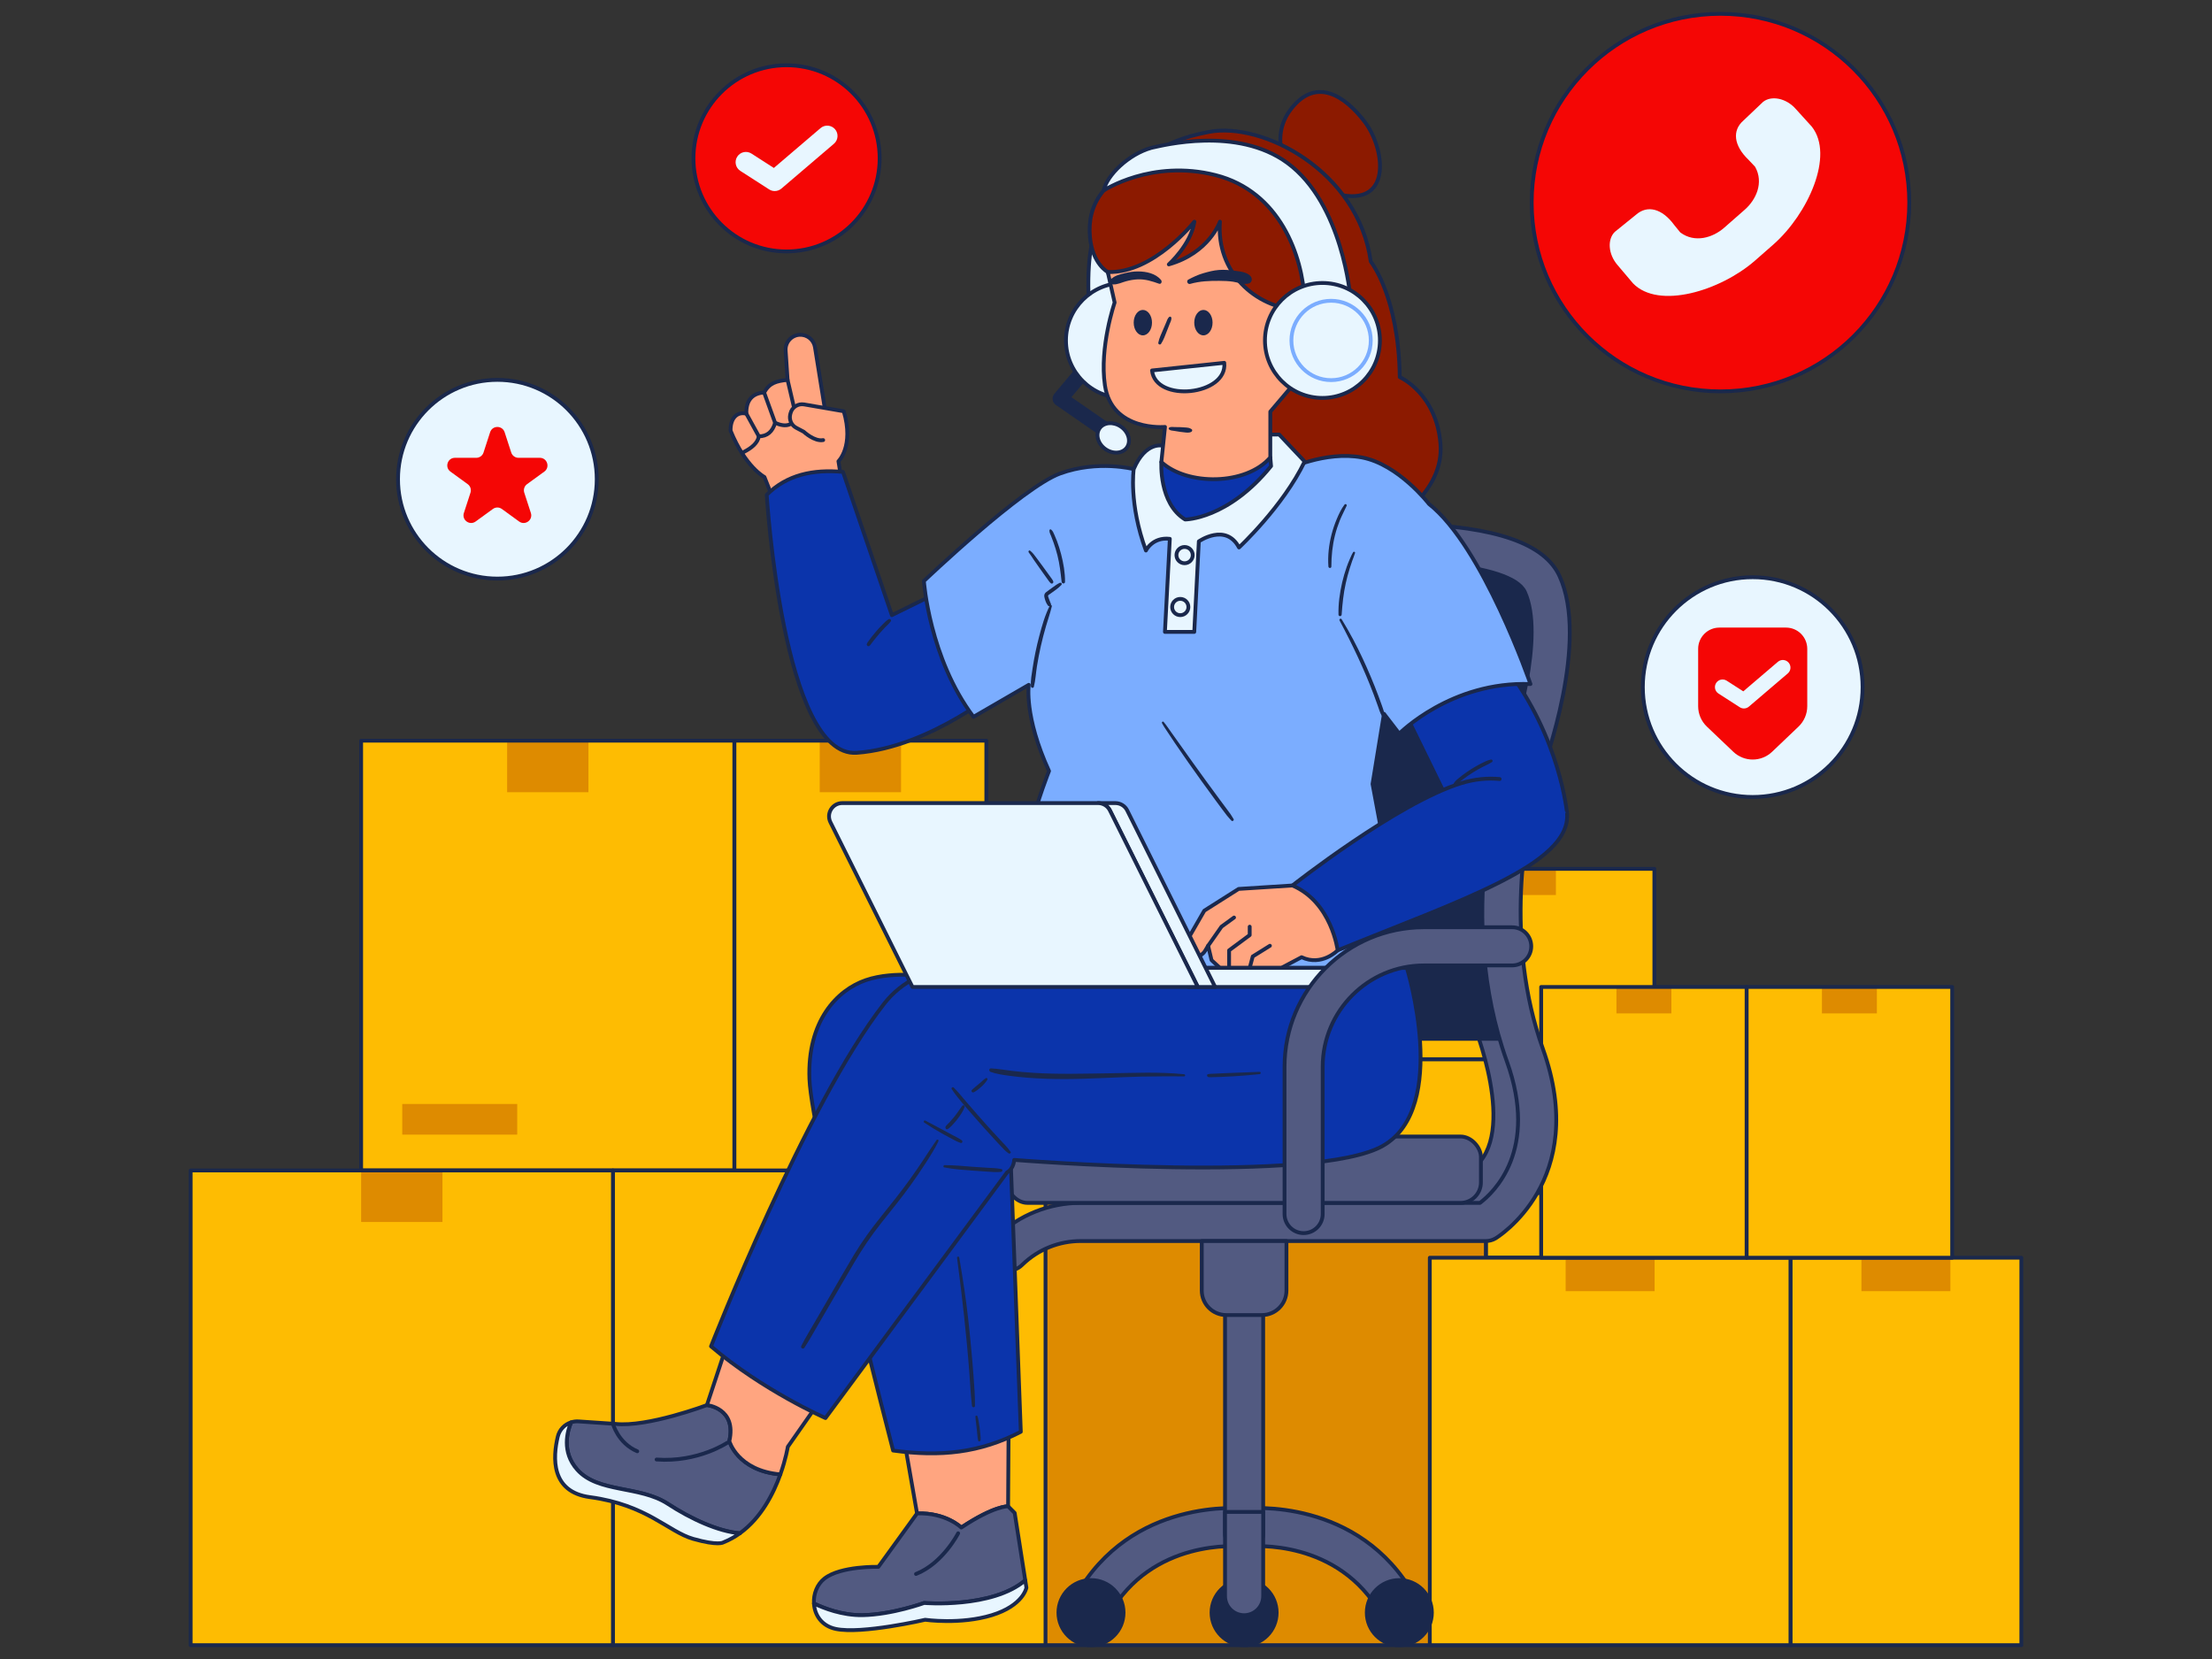 <?xml version="1.0" encoding="UTF-8"?>
<svg id="Logistics_Customer_Support" data-name="Logistics Customer Support" xmlns="http://www.w3.org/2000/svg" viewBox="0 0 800 600">
  <rect x="0" y="0" width="800" height="600" fill="#333333" stroke="none"/>
  <g>
    <g>
      <rect x="484.854" y="383.071" width="140.964" height="71.801" fill="#febc02"/>
      <rect x="484.854" y="383.071" width="140.964" height="71.801" fill="none" stroke="#1a284c" stroke-linecap="round" stroke-linejoin="round" stroke-width="1.38"/>
    </g>
    <g>
      <rect x="130.611" y="267.881" width="135.002" height="155.428" fill="#febc02"/>
      <rect x="183.41" y="267.881" width="29.405" height="18.632" fill="#de8b00"/>
      <rect x="145.485" y="399.274" width="41.576" height="11.076" fill="#de8b00"/>
      <rect x="130.611" y="267.881" width="135.002" height="155.428" fill="none" stroke="#1a284c" stroke-linecap="round" stroke-linejoin="round" stroke-width="1.38"/>
    </g>
    <g>
      <rect x="505.011" y="314.234" width="93.316" height="68.838" fill="#febc02"/>
      <rect x="540.631" y="314.234" width="22.076" height="9.463" fill="#de8b00"/>
      <rect x="505.011" y="314.234" width="93.316" height="68.838" fill="none" stroke="#1a284c" stroke-linecap="round" stroke-linejoin="round" stroke-width="1.38"/>
    </g>
    <rect x="537.376" y="431.454" width="37.115" height="163.546" transform="translate(1111.868 1026.454) rotate(180)" fill="none" stroke="#1a284c" stroke-linecap="round" stroke-linejoin="round" stroke-width="1.38"/>
    <g>
      <rect x="362.018" y="431.454" width="175.358" height="163.546" fill="#de8b00"/>
      <rect x="362.018" y="431.454" width="175.358" height="163.546" fill="none" stroke="#1a284c" stroke-linecap="round" stroke-linejoin="round" stroke-width="1.38"/>
    </g>
    <rect x="221.674" y="423.309" width="156.449" height="171.691" fill="#febc02"/>
    <rect x="221.674" y="423.309" width="156.449" height="171.691" fill="none" stroke="#1a284c" stroke-linecap="round" stroke-linejoin="round" stroke-width="1.38"/>
    <g>
      <rect x="68.954" y="423.309" width="152.721" height="171.691" fill="#febc02"/>
      <rect x="130.611" y="423.309" width="29.405" height="18.632" fill="#de8b00"/>
      <rect x="68.954" y="423.309" width="152.721" height="171.691" fill="none" stroke="#1a284c" stroke-linecap="round" stroke-linejoin="round" stroke-width="1.38"/>
    </g>
    <g>
      <rect x="265.613" y="267.881" width="91.108" height="155.428" transform="translate(622.334 691.19) rotate(180)" fill="#febc02"/>
      <rect x="296.464" y="267.881" width="29.405" height="18.632" fill="#de8b00"/>
      <rect x="265.613" y="267.881" width="91.108" height="155.428" transform="translate(622.334 691.19) rotate(180)" fill="none" stroke="#1a284c" stroke-linecap="round" stroke-linejoin="round" stroke-width="1.38"/>
    </g>
    <g>
      <rect x="647.549" y="454.872" width="83.498" height="140.128" transform="translate(1378.595 1049.872) rotate(180)" fill="#febc02"/>
      <rect x="673.215" y="454.872" width="32.166" height="12.088" fill="#de8b00"/>
      <rect x="647.549" y="454.872" width="83.498" height="140.128" transform="translate(1378.595 1049.872) rotate(180)" fill="none" stroke="#1a284c" stroke-linecap="round" stroke-linejoin="round" stroke-width="1.38"/>
    </g>
    <g>
      <rect x="517.108" y="454.872" width="130.44" height="140.128" fill="#febc02"/>
      <rect x="566.246" y="454.872" width="32.166" height="12.088" fill="#de8b00"/>
      <rect x="517.108" y="454.872" width="130.44" height="140.128" fill="none" stroke="#1a284c" stroke-linecap="round" stroke-linejoin="round" stroke-width="1.38"/>
    </g>
    <g>
      <rect x="557.383" y="356.948" width="74.322" height="97.924" fill="#febc02"/>
      <rect x="584.61" y="356.948" width="19.868" height="9.566" fill="#de8b00"/>
      <rect x="557.383" y="356.948" width="74.322" height="97.924" fill="none" stroke="#1a284c" stroke-linecap="round" stroke-linejoin="round" stroke-width="1.38"/>
    </g>
    <g>
      <rect x="631.705" y="356.948" width="74.322" height="97.924" fill="#febc02"/>
      <rect x="658.932" y="356.948" width="19.868" height="9.566" fill="#de8b00"/>
      <rect x="631.705" y="356.948" width="74.322" height="97.924" fill="none" stroke="#1a284c" stroke-linecap="round" stroke-linejoin="round" stroke-width="1.38"/>
    </g>
  </g>
  <g>
    <path d="M395.119,587.463c-1.145,0-2.304-.286-3.373-.885-3.321-1.866-4.502-6.071-2.636-9.393,20.028-35.658,59.894-31.768,61.58-31.586,3.789,.411,6.526,3.814,6.114,7.602-.411,3.782-3.808,6.501-7.585,6.117-1.395-.144-32.599-2.939-48.08,24.622-1.266,2.254-3.608,3.522-6.021,3.522Z" fill="#525a81"/>
    <path d="M395.119,587.463c-1.145,0-2.304-.286-3.373-.885-3.321-1.866-4.502-6.071-2.636-9.393,20.028-35.658,59.894-31.768,61.58-31.586,3.789,.411,6.526,3.814,6.114,7.602-.411,3.782-3.808,6.501-7.585,6.117-1.395-.144-32.599-2.939-48.08,24.622-1.266,2.254-3.608,3.522-6.021,3.522Z" fill="none" stroke="#1a284c" stroke-linecap="round" stroke-linejoin="round" stroke-width="1.38"/>
    <circle cx="394.573" cy="583.226" r="11.774" fill="#1a284c"/>
    <circle cx="394.573" cy="583.226" r="11.774" fill="none" stroke="#1a284c" stroke-linecap="round" stroke-linejoin="round" stroke-width="1.38"/>
    <path d="M505.541,587.463c1.145,0,2.304-.286,3.373-.885,3.321-1.866,4.502-6.071,2.636-9.393-20.028-35.658-59.894-31.768-61.58-31.586-3.789,.411-6.526,3.814-6.114,7.602,.411,3.782,3.808,6.501,7.585,6.117,1.395-.144,32.599-2.939,48.08,24.622,1.266,2.254,3.608,3.522,6.021,3.522Z" fill="#525a81"/>
    <path d="M505.541,587.463c1.145,0,2.304-.286,3.373-.885,3.321-1.866,4.502-6.071,2.636-9.393-20.028-35.658-59.894-31.768-61.58-31.586-3.789,.411-6.526,3.814-6.114,7.602,.411,3.782,3.808,6.501,7.585,6.117,1.395-.144,32.599-2.939,48.08,24.622,1.266,2.254,3.608,3.522,6.021,3.522Z" fill="none" stroke="#1a284c" stroke-linecap="round" stroke-linejoin="round" stroke-width="1.38"/>
    <circle cx="506.087" cy="583.226" r="11.774" fill="#1a284c"/>
    <circle cx="506.087" cy="583.226" r="11.774" fill="none" stroke="#1a284c" stroke-linecap="round" stroke-linejoin="round" stroke-width="1.38"/>
    <path d="M449.946,561.426c-3.811,0-6.899-3.088-6.899-6.899v-89.039c0-3.811,3.088-6.899,6.899-6.899s6.899,3.088,6.899,6.899v89.039c0,3.811-3.088,6.899-6.899,6.899Z" fill="#525a81"/>
    <path d="M449.946,561.426c-3.811,0-6.899-3.088-6.899-6.899v-89.039c0-3.811,3.088-6.899,6.899-6.899s6.899,3.088,6.899,6.899v89.039c0,3.811-3.088,6.899-6.899,6.899Z" fill="none" stroke="#1a284c" stroke-linecap="round" stroke-linejoin="round" stroke-width="1.38"/>
    <path d="M553.519,397.789c-3.175-23.527-6.68-27.963-6.68-27.963h-14.087s16.578,40.253,0,52.735h-15.643v19.38h20.268s20.282-13.479,16.143-44.152Z" fill="#525a81"/>
    <path d="M553.519,397.789c-3.175-23.527-6.68-27.963-6.68-27.963h-14.087s16.578,40.253,0,52.735h-15.643v19.38h20.268s20.282-13.479,16.143-44.152Z" fill="none" stroke="#1a284c" stroke-linecap="round" stroke-linejoin="round" stroke-width="1.38"/>
    <path d="M547.817,375.713h-123.902V200.761h108.837s22.423,1.675,26.103,18.774c3.679,17.099-11.406,50.581-14.349,87.374-2.943,36.793,3.311,68.803,3.311,68.803Z" fill="#1a284c"/>
    <path d="M547.817,375.713h-123.902V200.761h108.837s22.423,1.675,26.103,18.774c3.679,17.099-11.406,50.581-14.349,87.374-2.943,36.793,3.311,68.803,3.311,68.803Z" fill="none" stroke="#1a284c" stroke-linecap="round" stroke-linejoin="round" stroke-width="1.38"/>
    <path d="M364.772,459.51c-1.823,0-3.642-.718-4.998-2.142-2.627-2.76-2.52-7.126,.24-9.752l.42-.4c8.257-7.851,19.074-12.172,30.462-12.172h144.358c5.01-3.785,21.257-19.052,9.748-51.111-18.945-52.775-1.888-105.023-1.153-107.222,.027-.079,.055-.16,.085-.237,4.523-12.058,14.696-46.769,7.544-62.377-4.86-10.608-45.99-13.148-81.306-9.416-3.809,.402-7.186-2.347-7.586-6.135-.4-3.789,2.347-7.185,6.136-7.585,.819-.087,20.303-2.116,41.363-1.464,30.918,.95,48.56,7.117,53.938,18.853,10.733,23.425-5.047,67.298-7.126,72.854-5.698,17.128-12.756,59.492,1.093,98.068,17.19,47.888-16.785,68.425-17.131,68.627-1.056,.617-2.258,.943-3.482,.943h-146.48c-7.834,0-15.275,2.972-20.952,8.371l-.418,.396c-1.335,1.272-3.046,1.903-4.755,1.903Z" fill="#525a81"/>
    <path d="M364.772,459.51c-1.823,0-3.642-.718-4.998-2.142-2.627-2.76-2.52-7.126,.24-9.752l.42-.4c8.257-7.851,19.074-12.172,30.462-12.172h144.358c5.01-3.785,21.257-19.052,9.748-51.111-18.945-52.775-1.888-105.023-1.153-107.222,.027-.079,.055-.16,.085-.237,4.523-12.058,14.696-46.769,7.544-62.377-4.86-10.608-45.99-13.148-81.306-9.416-3.809,.402-7.186-2.347-7.586-6.135-.4-3.789,2.347-7.185,6.136-7.585,.819-.087,20.303-2.116,41.363-1.464,30.918,.95,48.56,7.117,53.938,18.853,10.733,23.425-5.047,67.298-7.126,72.854-5.698,17.128-12.756,59.492,1.093,98.068,17.19,47.888-16.785,68.425-17.131,68.627-1.056,.617-2.258,.943-3.482,.943h-146.48c-7.834,0-15.275,2.972-20.952,8.371l-.418,.396c-1.335,1.272-3.046,1.903-4.755,1.903Z" fill="none" stroke="#1a284c" stroke-linecap="round" stroke-linejoin="round" stroke-width="1.38"/>
    <path d="M364.771,515.343l-.179,29.43s-4.967-.276-16.929,7.685c0,0-5.519-5.478-16.005-5.105l-4.801-27.457,37.915-4.553Z" fill="#ffa580"/>
    <path d="M364.771,515.343l-.179,29.43s-4.967-.276-16.929,7.685c0,0-5.519-5.478-16.005-5.105l-4.801-27.457,37.915-4.553Z" fill="none" stroke="#1a284c" stroke-linecap="round" stroke-linejoin="round" stroke-width="1.38"/>
    <path d="M370.8,571.554c-12.004,10.224-36.563,8.182-36.563,8.182,0,0-11.59,4.222-22.269,4.415-7.368,.124-14.115-2.553-17.592-4.222-.221-3.422,1.131-6.94,3.794-9.024,5.878-4.608,19.509-4.236,19.509-4.236l13.977-19.316c10.486-.373,16.005,5.105,16.005,5.105,11.962-7.961,16.929-7.685,16.929-7.685l2.387,2.401,3.822,24.38Z" fill="#525a81"/>
    <path d="M370.8,571.554c-12.004,10.224-36.563,8.182-36.563,8.182,0,0-11.59,4.222-22.269,4.415-7.368,.124-14.115-2.553-17.592-4.222-.221-3.422,1.131-6.94,3.794-9.024,5.878-4.608,19.509-4.236,19.509-4.236l13.977-19.316c10.486-.373,16.005,5.105,16.005,5.105,11.962-7.961,16.929-7.685,16.929-7.685l2.387,2.401,3.822,24.38Z" fill="none" stroke="#1a284c" stroke-linecap="round" stroke-linejoin="round" stroke-width="1.38"/>
    <path d="M371.214,574.216s-1.104,6.43-12.514,9.934c-11.411,3.491-24.104,1.656-24.104,1.656,0,0-22.986,5.326-32.369,3.311-5.133-1.118-7.616-5.077-7.851-9.189,3.477,1.669,10.224,4.346,17.592,4.222,10.679-.193,22.269-4.415,22.269-4.415,0,0,24.559,2.042,36.563-8.182l.414,2.663Z" fill="#e8f6ff"/>
    <path d="M371.214,574.216s-1.104,6.43-12.514,9.934c-11.411,3.491-24.104,1.656-24.104,1.656,0,0-22.986,5.326-32.369,3.311-5.133-1.118-7.616-5.077-7.851-9.189,3.477,1.669,10.224,4.346,17.592,4.222,10.679-.193,22.269-4.415,22.269-4.415,0,0,24.559,2.042,36.563-8.182l.414,2.663Z" fill="none" stroke="#1a284c" stroke-linecap="round" stroke-linejoin="round" stroke-width="1.38"/>
    <path d="M346.531,554.528s-5.492,10.854-15.242,14.717" fill="none" stroke="#1a284c" stroke-linecap="round" stroke-linejoin="round" stroke-width="1.38"/>
    <rect x="364.219" y="411.034" width="171.374" height="24.008" rx="7.405" ry="7.405" fill="#525a81"/>
    <rect x="364.219" y="411.034" width="171.374" height="24.008" rx="7.405" ry="7.405" fill="none" stroke="#1a284c" stroke-linecap="round" stroke-linejoin="round" stroke-width="1.38"/>
    <path d="M337.176,353.361s-13.521-2.483-24.008,1.104-21.248,14.816-20.42,35.831c.828,21.015,30.256,134.31,30.256,134.31,16.997,2.329,31.311,.917,46.182-6.779l-4.1-110.031h137.108v-55.272l-165.017,.837Z" fill="#0b34ab"/>
    <path d="M337.176,353.361s-13.521-2.483-24.008,1.104-21.248,14.816-20.42,35.831c.828,21.015,30.256,134.31,30.256,134.31,16.997,2.329,31.311,.917,46.182-6.779l-4.1-110.031h137.108v-55.272l-165.017,.837Z" fill="none" stroke="#1a284c" stroke-linecap="round" stroke-linejoin="round" stroke-width="1.38"/>
    <path d="M346.123,454.872c1.831,13.866,3.411,27.786,4.461,41.734,.297,3.946,.476,7.908,.949,11.838,.081,.673,1.076,.717,1.083,0,.035-3.539-.246-7.078-.511-10.605-.262-3.492-.557-6.981-.885-10.467-.657-6.984-1.394-13.979-2.428-20.918-.582-3.906-1.197-7.798-1.869-11.689-.077-.447-.86-.348-.799,.108h0Z" fill="#1a284c"/>
    <path d="M352.78,512.313c-.016,.719,.13,1.456,.209,2.17,.081,.727,.168,1.452,.251,2.179,.083,.728,.154,1.457,.227,2.185,.071,.709,.104,1.45,.276,2.143,.132,.531,.844,.362,.895-.121,.075-.721-.02-1.471-.083-2.19-.065-.73-.152-1.458-.245-2.185-.092-.718-.197-1.433-.326-2.145-.128-.706-.224-1.46-.479-2.134-.143-.377-.716-.34-.725,.098h0Z" fill="#1a284c"/>
    <path d="M395.493,85.599s-3.012,8.83-1.414,27.595h13.924l-2.943-26.307-9.566-1.288Z" fill="#e8f6ff"/>
    <path d="M395.493,85.599s-3.012,8.83-1.414,27.595h13.924l-2.943-26.307-9.566-1.288Z" fill="none" stroke="#1a284c" stroke-linecap="round" stroke-linejoin="round" stroke-width="1.38"/>
    <path d="M467.056,63.155s-9.014-12.51,0-23.916,19.316-4.599,26.49,4.783,9.934,29.538-7.727,26.635c-17.661-2.903-18.764-7.502-18.764-7.502Z" fill="#8c1a00"/>
    <path d="M467.056,63.155s-9.014-12.51,0-23.916,19.316-4.599,26.49,4.783,9.934,29.538-7.727,26.635c-17.661-2.903-18.764-7.502-18.764-7.502Z" fill="none" stroke="#1a284c" stroke-linecap="round" stroke-linejoin="round" stroke-width="1.38"/>
    <path d="M400.644,98.382s-5.542-2.889-6.439-12.6c-1.104-11.958,4.967-20.788,20.604-27.411,0,0,3.127-6.991,22.444-10.67s53.907,13.981,58.504,46.911c0,0,10.116,12.531,10.484,41.771,0,0,13.245,5.876,14.717,24.089,1.472,18.213-18.765,28.883-18.765,28.883h-62.732l-38.817-90.973Z" fill="#8c1a00"/>
    <path d="M400.644,98.382s-5.542-2.889-6.439-12.6c-1.104-11.958,4.967-20.788,20.604-27.411,0,0,3.127-6.991,22.444-10.67s53.907,13.981,58.504,46.911c0,0,10.116,12.531,10.484,41.771,0,0,13.245,5.876,14.717,24.089,1.472,18.213-18.765,28.883-18.765,28.883h-62.732l-38.817-90.973Z" fill="none" stroke="#1a284c" stroke-linecap="round" stroke-linejoin="round" stroke-width="1.38"/>
    <path d="M279.135,179.237l-2.667-6.715s-6.899-3.587-12.234-16.741c-.142-4.401,2.267-7.036,5.703-6.163-.165-4.854,2.21-7.401,6.421-7.662,1.955-3.5,4.402-4.126,8.48-4.571l-.698-10.614c-.195-2.967,2.069-5.522,5.038-5.685h0c2.731-.15,5.135,1.787,5.568,4.487l7.569,47.133-23.18,6.531Z" fill="#ffa580"/>
    <path d="M279.135,179.237l-2.667-6.715s-6.899-3.587-12.234-16.741c-.142-4.401,2.267-7.036,5.703-6.163-.165-4.854,2.21-7.401,6.421-7.662,1.955-3.5,4.402-4.126,8.48-4.571l-.698-10.614c-.195-2.967,2.069-5.522,5.038-5.685h0c2.731-.15,5.135,1.787,5.568,4.487l7.569,47.133-23.18,6.531Z" fill="none" stroke="#1a284c" stroke-linecap="round" stroke-linejoin="round" stroke-width="1.38"/>
    <path d="M284.837,137.385l3.127,13.43c-1.197,2.842-3.493,3.941-7.635,2.116l-3.973-10.974" fill="none" stroke="#1a284c" stroke-linecap="round" stroke-linejoin="round" stroke-width="1.38"/>
    <path d="M305.166,148.745l-14.348-2.481c-2.249-.389-4.413,1.04-4.938,3.261l-.091,.385c-.453,1.914,.446,3.892,2.185,4.811l2.704,1.428s3.863,3.634,7.037,3.013c0,0-3.597,7.382-1.661,15.384l8.145-1.794-.966-5.933s5.657-5.381,1.932-18.075Z" fill="#ffa580"/>
    <path d="M304.2,172.752l-.966-5.933s5.657-5.381,1.932-18.075l-14.348-2.481c-2.249-.389-4.413,1.04-4.938,3.261l-.091,.385c-.453,1.914,.446,3.892,2.185,4.811l2.704,1.428s3.863,3.634,7.037,3.013" fill="none" stroke="#1a284c" stroke-linecap="round" stroke-linejoin="round" stroke-width="1.38"/>
    <path d="M277.295,178.961s5.795,95.231,32.562,93.3c26.767-1.932,52.982-24.031,52.982-24.031l-17.385-37.01-22.904,11.258-17.661-51.796c-10.849-1.034-20.343,1.046-27.595,8.278Z" fill="#0b34ab"/>
    <path d="M277.295,178.961s5.795,95.231,32.562,93.3c26.767-1.932,52.982-24.031,52.982-24.031l-17.385-37.01-22.904,11.258-17.661-51.796c-10.849-1.034-20.343,1.046-27.595,8.278Z" fill="none" stroke="#1a284c" stroke-linecap="round" stroke-linejoin="round" stroke-width="1.38"/>
    <path d="M321.383,223.942c-.842,.507-1.54,1.255-2.23,1.947-.717,.718-1.413,1.456-2.081,2.219-.65,.744-1.279,1.508-1.885,2.289-.309,.399-.598,.804-.889,1.215-.288,.407-.681,.842-.807,1.329-.123,.477,.439,1.002,.891,.685,.406-.285,.664-.741,.96-1.134,.293-.388,.6-.766,.898-1.151,.606-.781,1.237-1.543,1.888-2.286,.634-.724,1.284-1.435,1.954-2.125,.703-.724,1.482-1.391,2.085-2.203,.353-.476-.322-1.064-.785-.785h0Z" fill="#1a284c"/>
    <path d="M566.765,294.308s-2.483-27.614-22.076-52.854l-36.701,16.021,14.901,30.486,43.876,6.347Z" fill="#0b34ab"/>
    <path d="M566.765,294.308s-2.483-27.614-22.076-52.854l-36.701,16.021,14.901,30.486,43.876,6.347Z" fill="none" stroke="#1a284c" stroke-linecap="round" stroke-linejoin="round" stroke-width="1.38"/>
    <path d="M282.221,533.238c-2.47,6.885-6.926,15.757-14.625,21.289-7.782-.621-17.744-5.202-26.105-10.665-10.141-6.623-25.18-3.863-32.727-12.335-5.754-6.471-3.574-13.949-2.221-17.123,.855-.276,1.78-.4,2.718-.331l13.301,.897c11.59,1.297,33.114-6.802,33.114-6.802,0,0,10.859,1.062,8.099,13.039,0,0,2.953,10.665,18.447,12.031Z" fill="#525a81"/>
    <path d="M282.221,533.238c-2.47,6.885-6.926,15.757-14.625,21.289-7.782-.621-17.744-5.202-26.105-10.665-10.141-6.623-25.18-3.863-32.727-12.335-5.754-6.471-3.574-13.949-2.221-17.123,.855-.276,1.78-.4,2.718-.331l13.301,.897c11.59,1.297,33.114-6.802,33.114-6.802,0,0,10.859,1.062,8.099,13.039,0,0,2.953,10.665,18.447,12.031Z" fill="none" stroke="#1a284c" stroke-linecap="round" stroke-linejoin="round" stroke-width="1.38"/>
    <path d="M298.17,504.305l-13.246,18.944s-.676,4.319-2.704,9.989c-15.495-1.366-18.447-12.031-18.447-12.031,2.76-11.976-8.099-13.039-8.099-13.039l7.92-23.911,34.576,20.048Z" fill="#ffa580"/>
    <path d="M298.17,504.305l-13.246,18.944s-.676,4.319-2.704,9.989c-15.495-1.366-18.447-12.031-18.447-12.031,2.76-11.976-8.099-13.039-8.099-13.039l7.92-23.911,34.576,20.048Z" fill="none" stroke="#1a284c" stroke-linecap="round" stroke-linejoin="round" stroke-width="1.38"/>
    <path d="M267.595,554.528c-1.821,1.311-3.836,2.442-6.029,3.311,0,0-1.835,1.283-10.859-1.283-9.01-2.58-16.736-12.335-37.336-15.094-14.197-1.89-13.466-14.363-11.631-21.938,.607-2.483,2.47-4.374,4.801-5.119-1.352,3.173-3.532,10.652,2.221,17.123,7.547,8.472,22.586,5.712,32.727,12.335,8.361,5.464,18.323,10.044,26.105,10.665Z" fill="#e8f6ff"/>
    <path d="M267.595,554.528c-1.821,1.311-3.836,2.442-6.029,3.311,0,0-1.835,1.283-10.859-1.283-9.01-2.58-16.736-12.335-37.336-15.094-14.197-1.89-13.466-14.363-11.631-21.938,.607-2.483,2.47-4.374,4.801-5.119-1.352,3.173-3.532,10.652,2.221,17.123,7.547,8.472,22.586,5.712,32.727,12.335,8.361,5.464,18.323,10.044,26.105,10.665Z" fill="none" stroke="#1a284c" stroke-linecap="round" stroke-linejoin="round" stroke-width="1.38"/>
    <path d="M263.038,521.782s-10.67,7.175-25.571,6.071" fill="none" stroke="#1a284c" stroke-linecap="round" stroke-linejoin="round" stroke-width="1.38"/>
    <path d="M221.674,514.91s1.81,6.987,8.801,9.964" fill="none" stroke="#1a284c" stroke-linecap="round" stroke-linejoin="round" stroke-width="1.38"/>
    <path d="M508.816,350.05h-162.299c-10.421,0-20.326,4.713-26.738,12.928-28.367,36.342-62.628,123.942-62.628,123.942,18.765,16.005,41.392,25.939,41.392,25.939l65.676-88.855c2.483-1.38,2.575-4.507,2.575-4.507,0,0,109.276,8.83,133.446-5.151,24.171-13.981,8.575-64.296,8.575-64.296Z" fill="#0b34ab"/>
    <path d="M508.816,350.05h-162.299c-10.421,0-20.326,4.713-26.738,12.928-28.367,36.342-62.628,123.942-62.628,123.942,18.765,16.005,41.392,25.939,41.392,25.939l65.676-88.855c2.483-1.38,2.575-4.507,2.575-4.507,0,0,109.276,8.83,133.446-5.151,24.171-13.981,8.575-64.296,8.575-64.296Z" fill="none" stroke="#1a284c" stroke-linecap="round" stroke-linejoin="round" stroke-width="1.38"/>
    <path d="M410.015,169.671s-12.865-3.403-26.571,1.564c-13.706,4.967-49.304,38.909-49.304,38.909,0,0,1.932,27.871,17.937,49.119l20.001-11.59s-1.788,11.314,7.318,31.182c0,0-14.901,36.701-14.073,71.195h143.493l-12.418-66.504,4.139-25.387,5.519,7.175s18.765-19.041,47.463-17.937c0,0-17.109-49.671-36.701-65.124,0,0-11.038-14.349-24.284-16.833-13.245-2.483-27.319,4.415-27.319,4.415l-55.201-.184Z" fill="#7badff"/>
    <path d="M410.015,169.671s-12.865-3.403-26.571,1.564c-13.706,4.967-49.304,38.909-49.304,38.909,0,0,1.932,27.871,17.937,49.119l20.001-11.59s-1.788,11.314,7.318,31.182c0,0-14.901,36.701-14.073,71.195h143.493l-12.418-66.504,4.139-25.387,5.519,7.175s18.765-19.041,47.463-17.937c0,0-17.109-49.671-36.701-65.124,0,0-11.038-14.349-24.284-16.833-13.245-2.483-27.319,4.415-27.319,4.415l-55.201-.184Z" fill="none" stroke="#1a284c" stroke-linecap="round" stroke-linejoin="round" stroke-width="1.38"/>
    <polyline points="395.643 129.658 383.444 144.191 400.725 156.149" fill="none" stroke="#1a284c" stroke-linecap="round" stroke-linejoin="round" stroke-width="5.519"/>
    <ellipse cx="402.613" cy="158.372" rx="4.936" ry="6.035" transform="translate(41.542 396.713) rotate(-54.901)" fill="#e8f6ff"/>
    <ellipse cx="402.613" cy="158.372" rx="4.936" ry="6.035" transform="translate(41.542 396.713) rotate(-54.901)" fill="none" stroke="#1a284c" stroke-linecap="round" stroke-linejoin="round" stroke-width="1.38"/>
    <circle cx="406.311" cy="123.128" r="20.788" fill="#e8f6ff"/>
    <circle cx="406.311" cy="123.128" r="20.788" fill="none" stroke="#1a284c" stroke-linecap="round" stroke-linejoin="round" stroke-width="1.38"/>
    <path d="M420.632,161.221s-6.213-1.852-10.617,8.45c0,0-1.829,12.51,4.426,29.434,0,0,2.383-4.967,8.642-4.231l-1.773,33.666h10.607l1.656-32.746s9.75-6.807,14.533,2.208c0,0,16.005-14.901,23.732-31.09l-9.198-9.75h-5.151l-36.857,4.06Z" fill="#e8f6ff"/>
    <path d="M420.632,161.221s-6.213-1.852-10.617,8.45c0,0-1.829,12.51,4.426,29.434,0,0,2.383-4.967,8.642-4.231l-1.773,33.666h10.607l1.656-32.746s9.75-6.807,14.533,2.208c0,0,16.005-14.901,23.732-31.09l-9.198-9.75h-5.151l-36.857,4.06Z" fill="none" stroke="#1a284c" stroke-linecap="round" stroke-linejoin="round" stroke-width="1.38"/>
    <path d="M420.022,167.096s-.971,14.945,8.585,20.788c0,0,15.453,0,31.09-19.316l-.276-3.127-39.399,1.656Z" fill="#0b34ab"/>
    <path d="M420.022,167.096s-.971,14.945,8.585,20.788c0,0,15.453,0,31.09-19.316l-.276-3.127-39.399,1.656Z" fill="none" stroke="#1a284c" stroke-linecap="round" stroke-linejoin="round" stroke-width="1.38"/>
    <path d="M441.208,80.172s-3.863,11.314-18.489,15.453c0,0,8.002-7.175,9.244-15.453,0,0-14.763,18.762-31.32,18.21l2.484,11.04s-5.557,16.103-3.518,29.926c2.483,16.833,21.73,15.054,21.73,15.054l-1.318,12.694c9.269,8.554,30.569,8.554,39.399-1.656v-16.557l12.418-14.625-1.656-22.076c-16.557-.828-30.354-14.073-28.975-32.01Z" fill="#ffa580"/>
    <path d="M441.208,80.172s-3.863,11.314-18.489,15.453c0,0,8.002-7.175,9.244-15.453,0,0-14.763,18.762-31.32,18.21l2.484,11.04s-5.557,16.103-3.518,29.926c2.483,16.833,21.73,15.054,21.73,15.054l-1.318,12.694c9.269,8.554,30.569,8.554,39.399-1.656v-16.557l12.418-14.625-1.656-22.076c-16.557-.828-30.354-14.073-28.975-32.01Z" fill="none" stroke="#1a284c" stroke-linecap="round" stroke-linejoin="round" stroke-width="1.38"/>
    <path d="M422.784,155.299c.446,.438,1.298,.454,1.888,.539,.682,.098,1.353,.243,2.037,.331,.665,.086,1.329,.185,1.998,.244,.343,.03,.692,.071,1.036,.045,.139-.011,.303-.033,.444-.048,.231-.025,.382-.114,.594-.192,.441-.161,.577-.77,.135-1.029-.312-.183-.588-.334-.943-.425-.363-.093-.746-.123-1.117-.157-.665-.062-1.331-.086-1.998-.12s-1.332-.009-1.998-.033c-.587-.021-1.48-.166-1.99,.18-.221,.15-.291,.463-.086,.664h0Z" fill="#1a284c"/>
    <path d="M416.649,133.982c1.243,11.765,27.366,9.006,26.123-2.76l-26.123,2.76Z" fill="#e8f6ff"/>
    <path d="M416.649,133.982c1.243,11.765,27.366,9.006,26.123-2.76l-26.123,2.76Z" fill="none" stroke="#1a284c" stroke-linecap="round" stroke-linejoin="round" stroke-width="1.38"/>
    <path d="M422.933,114.583c-.663,.461-.94,1.489-1.242,2.204-.325,.768-.664,1.53-.986,2.299-.66,1.575-1.454,3.151-1.784,4.833-.119,.607,.649,.951,1,.421,.948-1.43,1.493-3.112,2.132-4.699,.31-.771,.604-1.548,.91-2.32,.289-.73,.816-1.655,.667-2.455-.053-.288-.458-.449-.697-.283h0Z" fill="#1a284c"/>
    <path d="M430.441,102.678c3.455-.995,6.993-1.129,10.555-1.104,1.665,.012,3.333,.062,4.982,.311,1.824,.275,3.789,1.136,5.626,.651,1.213-.321,1.444-1.76,.695-2.63-1.308-1.52-3.74-1.714-5.61-1.975-1.94-.27-3.918-.44-5.877-.292-1.958,.147-3.82,.651-5.696,1.198-1.934,.564-3.563,1.348-5.335,2.275-.864,.452-.268,1.834,.66,1.566h0Z" fill="#1a284c"/>
    <path d="M419.93,101.3c-1.908-2.402-5.381-3.122-8.294-3.135-1.664-.007-3.331,.246-4.943,.647-1.626,.405-3.657,.883-4.846,2.139-.682,.721-.181,1.873,.793,1.914,1.537,.065,3.075-.722,4.538-1.12,1.412-.385,2.858-.654,4.322-.714,2.723-.113,5.144,.679,7.671,1.575,.817,.289,1.192-.763,.76-1.306h0Z" fill="#1a284c"/>
    <ellipse cx="435.229" cy="116.689" rx="3.311" ry="4.599" fill="#1a284c"/>
    <ellipse cx="413.327" cy="116.689" rx="3.311" ry="4.599" fill="#1a284c"/>
    <path d="M399.16,68.898s17.305-11.446,40.484-5.559c23.18,5.887,31.458,29.065,32.194,45.439l16.557-1.103s-2.76-34.034-22.812-48.751c-18.212-13.366-45.361-6.239-48.594-5.59-.222,.045-.429,.093-.647,.155-8.169,2.312-16.016,9.851-17.182,15.409Z" fill="#e8f6ff"/>
    <path d="M399.16,68.898s17.305-11.446,40.484-5.559c23.18,5.887,31.458,29.065,32.194,45.439l16.557-1.103s-2.76-34.034-22.812-48.751c-18.212-13.366-45.361-6.239-48.594-5.59-.222,.045-.429,.093-.647,.155-8.169,2.312-16.016,9.851-17.182,15.409Z" fill="none" stroke="#1a284c" stroke-linecap="round" stroke-linejoin="round" stroke-width="1.38"/>
    <circle cx="478.277" cy="123.128" r="20.788" fill="#e8f6ff"/>
    <circle cx="478.277" cy="123.128" r="20.788" fill="none" stroke="#1a284c" stroke-linecap="round" stroke-linejoin="round" stroke-width="1.38"/>
    <circle cx="481.406" cy="123.128" r="14.35" fill="none" stroke="#7badff" stroke-linecap="round" stroke-linejoin="round" stroke-width="1.38"/>
    <circle cx="428.423" cy="200.761" r="2.943" fill="none" stroke="#1a284c" stroke-linecap="round" stroke-linejoin="round" stroke-width="1.38"/>
    <circle cx="426.858" cy="219.535" r="2.943" fill="none" stroke="#1a284c" stroke-linecap="round" stroke-linejoin="round" stroke-width="1.38"/>
    <path d="M486.232,182.526c-1.185,1.575-2.037,3.434-2.799,5.244-.749,1.778-1.363,3.613-1.848,5.48-.985,3.795-1.425,7.735-1.149,11.65,.048,.678,1.068,.695,1.067,0-.003-3.808,.384-7.613,1.311-11.311,.457-1.82,1.042-3.604,1.74-5.346,.723-1.803,1.655-3.497,2.454-5.262,.241-.533-.429-.917-.777-.454h0Z" fill="#1a284c"/>
    <path d="M489.385,199.714c-.519,.824-.909,1.796-1.3,2.689-.375,.856-.717,1.724-1.026,2.607-.649,1.857-1.214,3.735-1.652,5.653-.87,3.807-1.42,7.716-1.323,11.625,.018,.741,1.093,.729,1.143,0,.262-3.824,.65-7.638,1.493-11.383,.414-1.839,.889-3.671,1.466-5.465,.282-.878,.572-1.755,.875-2.626,.324-.933,.736-1.865,1.01-2.811,.12-.416-.461-.643-.685-.289h0Z" fill="#1a284c"/>
    <path d="M484.475,224.412c4.636,8.694,8.881,17.609,12.361,26.833,.492,1.304,.968,2.614,1.432,3.928,.451,1.274,.827,2.641,1.528,3.804,.246,.407,1.012,.273,.959-.26-.119-1.206-.55-2.351-.947-3.489-.407-1.17-.835-2.333-1.271-3.493-.885-2.356-1.817-4.695-2.794-7.014-1.916-4.548-4.005-9.029-6.313-13.392-1.323-2.5-2.728-4.946-4.198-7.361-.295-.484-1.025-.056-.759,.443h0Z" fill="#1a284c"/>
    <path d="M420.247,261.531c.661,1.258,1.499,2.417,2.278,3.602,.782,1.188,1.56,2.376,2.361,3.552,1.578,2.319,3.168,4.628,4.778,6.924,3.246,4.627,6.547,9.213,9.897,13.764,.916,1.244,1.831,2.49,2.761,3.723,.476,.631,.949,1.266,1.435,1.889,.499,.641,1.081,1.194,1.604,1.812,.358,.423,1.08-.132,.77-.594-.383-.572-.687-1.189-1.088-1.75-.425-.595-.865-1.179-1.299-1.767-.846-1.145-1.699-2.284-2.547-3.427-1.671-2.254-3.332-4.516-4.981-6.787-3.324-4.575-6.618-9.171-9.884-13.788-.894-1.263-1.788-2.526-2.695-3.779-.926-1.279-1.778-2.624-2.807-3.825-.285-.333-.773,.091-.584,.451h0Z" fill="#1a284c"/>
    <path d="M379.542,191.816c-.062,.71,.384,1.515,.643,2.164,.297,.746,.578,1.499,.848,2.255,.542,1.514,1.012,3.056,1.407,4.614,.8,3.154,1.159,6.346,1.51,9.573,.084,.768,1.219,.809,1.229,0,.041-3.336-.575-6.721-1.401-9.942-.419-1.633-.925-3.243-1.517-4.822-.276-.735-.58-1.459-.898-2.176-.304-.684-.625-1.552-1.262-1.988-.253-.173-.537,.064-.56,.321h0Z" fill="#1a284c"/>
    <path d="M372.054,199.788c.686,.87,1.258,1.839,1.882,2.754,.649,.952,1.316,1.892,1.983,2.832,.667,.941,1.336,1.88,2.008,2.818,.336,.469,.664,.944,1.007,1.407,.324,.437,.644,.943,1.052,1.302,.521,.459,1.167-.109,.914-.705-.218-.515-.609-.995-.934-1.45-.357-.499-.719-.994-1.078-1.49-.698-.965-1.399-1.927-2.101-2.888-.681-.933-1.369-1.862-2.067-2.784-.66-.873-1.296-1.766-2.177-2.431-.398-.3-.747,.309-.49,.635h0Z" fill="#1a284c"/>
    <path d="M383.263,210.797c-.9,.421-1.688,1.009-2.49,1.592-.798,.581-1.62,1.139-2.396,1.75-.338,.266-.595,.591-.676,1.023-.084,.45,.037,.917,.154,1.351,.25,.927,.608,1.812,1.208,2.562,.387,.483,1.256-.038,1.045-.608-.266-.718-.606-1.406-.833-2.14-.069-.224-.29-.698-.207-.934,.085-.242,.568-.482,.76-.624,1.364-1.008,2.879-1.948,4.03-3.201,.389-.424-.096-1.004-.594-.77h0Z" fill="#1a284c"/>
    <path d="M379.705,218.985c-1.768,3.437-2.834,7.274-3.825,10.998-1.019,3.83-1.825,7.711-2.418,11.629-.329,2.175-.758,4.422-.624,6.618,.036,.592,.917,.771,1.075,.145,.606-2.408,.722-4.963,1.115-7.423,.39-2.44,.862-4.868,1.403-7.279s1.164-4.804,1.857-7.176c.703-2.406,1.529-4.778,2.125-7.213,.101-.413-.501-.704-.709-.299h0Z" fill="#1a284c"/>
    <path d="M280.33,152.93c-.921,3.18-2.839,4.871-5.887,4.875l-4.507-8.187" fill="none" stroke="#1a284c" stroke-linecap="round" stroke-linejoin="round" stroke-width="1.38"/>
    <path d="M274.443,157.805c-.413,2.416-2.561,4.206-5.519,5.703" fill="none" stroke="#1a284c" stroke-linecap="round" stroke-linejoin="round" stroke-width="1.38"/>
    <path d="M566.765,294.308s-15.177-18.213-38.357-11.038-60.985,36.977-60.985,36.977l16.357,23.456c43.914-17.954,84.233-30.989,82.984-49.395Z" fill="#0b34ab"/>
    <path d="M542.366,281.747c-4.222-.399-8.899-.043-13.958,1.523-23.18,7.175-60.985,36.977-60.985,36.977l16.357,23.456c43.914-17.954,84.233-30.989,82.984-49.395" fill="none" stroke="#1a284c" stroke-linecap="round" stroke-linejoin="round" stroke-width="1.38"/>
    <path d="M526.4,283.818c.26-.194,.561-.293,.824-.487,.246-.181,.482-.376,.723-.565,.523-.412,1.046-.825,1.582-1.221,1.044-.771,2.116-1.508,3.217-2.196,1.071-.67,2.169-1.296,3.291-1.876,1.18-.61,2.419-1.129,3.54-1.845,.487-.311,.175-1.053-.39-.926-1.281,.288-2.488,.89-3.648,1.49-1.186,.613-2.346,1.276-3.476,1.989-1.099,.694-2.17,1.432-3.203,2.221-.532,.406-1.06,.818-1.572,1.25-.247,.208-.499,.417-.732,.64-.27,.259-.43,.578-.683,.845-.323,.341,.115,.988,.526,.681h0Z" fill="#1a284c"/>
    <path d="M470.735,346.186c7.313,3.449,13.046-2.483,13.046-2.483,0,0-2.146-17.385-16.357-23.456l-19.454,1.242-12.418,7.864-8.262,14.349,1.667,1.348c2.205,1.783,5.479,1.196,6.928-1.242l1.046-1.762,1.242,5.217,3.035,2.785h22.214l7.313-3.863Z" fill="#ffa580"/>
    <path d="M470.735,346.186c7.313,3.449,13.046-2.483,13.046-2.483,0,0-2.146-17.385-16.357-23.456l-19.454,1.242-12.418,7.864-8.262,14.349,1.667,1.348c2.205,1.783,5.479,1.196,6.928-1.242l1.046-1.762,1.242,5.217,3.035,2.785h22.214l7.313-3.863Z" fill="none" stroke="#1a284c" stroke-linecap="round" stroke-linejoin="round" stroke-width="1.38"/>
    <polyline points="436.931 342.047 441.76 335.148 446.313 331.837" fill="none" stroke="#1a284c" stroke-linecap="round" stroke-linejoin="round" stroke-width="1.38"/>
    <polyline points="444.52 349.36 444.52 343.703 451.97 338.184 451.97 335.148" fill="none" stroke="#1a284c" stroke-linecap="round" stroke-linejoin="round" stroke-width="1.38"/>
    <polyline points="451.97 350.05 453.074 345.91 459.283 342.047" fill="none" stroke="#1a284c" stroke-linecap="round" stroke-linejoin="round" stroke-width="1.38"/>
    <path d="M344.2,393.904c2.208,3.308,4.952,6.319,7.554,9.32,2.642,3.046,5.333,6.049,8.073,9.007,.787,.849,1.577,1.695,2.372,2.537,.384,.407,.769,.81,1.163,1.208,.433,.437,.916,.763,1.402,1.138,.367,.283,1.045-.087,.715-.552-.57-.803-1.125-1.536-1.803-2.255-.712-.755-1.424-1.51-2.132-2.269-1.361-1.46-2.709-2.932-4.047-4.413-2.702-2.992-5.358-6.025-7.979-9.088-1.499-1.751-2.958-3.562-4.581-5.201-.366-.369-1.038,.116-.736,.568h0Z" fill="#1a284c"/>
    <path d="M334.287,406.015c2.105,1.419,4.252,2.726,6.471,3.963,1.087,.606,2.178,1.204,3.28,1.782,1.089,.57,2.23,1.218,3.401,1.596,.599,.194,.848-.625,.401-.951-1.021-.743-2.237-1.302-3.349-1.897-1.062-.568-2.127-1.131-3.186-1.705-2.192-1.189-4.385-2.363-6.6-3.505-.477-.246-.861,.418-.419,.717h0Z" fill="#1a284c"/>
    <path d="M341.505,422.215c3.342,.683,6.783,.889,10.181,1.148,1.68,.128,3.36,.243,5.042,.35,1.761,.112,3.535,.305,5.291,.116,.536-.058,.76-.89,.138-1.022-1.663-.352-3.365-.373-5.061-.474-1.722-.103-3.444-.216-5.165-.338-3.43-.244-6.876-.633-10.315-.601-.457,.004-.586,.724-.111,.821h0Z" fill="#1a284c"/>
    <path d="M455.553,387.648c-3.12,.112-6.24,.222-9.36,.352-1.52,.063-3.04,.132-4.56,.188-.781,.029-1.561,.076-2.342,.115-.782,.038-1.595,.023-2.364,.171-.658,.127-.409,.999,.145,1.069,.763,.097,1.574,.018,2.343-0,.74-.017,1.48-.029,2.219-.062,1.562-.07,3.123-.142,4.684-.234,3.086-.184,6.162-.449,9.237-.768,.52-.054,.544-.849,0-.83h0Z" fill="#1a284c"/>
    <path d="M428.252,388.513c-9.057-.924-18.247-.461-27.334-.342s-18.181,.411-27.259-.175c-2.555-.165-5.108-.389-7.65-.693-2.526-.302-5.061-.787-7.603-.91-.762-.037-.824,1.033-.171,1.265,2.135,.759,4.449,1.096,6.689,1.399,2.266,.307,4.539,.555,6.819,.729,4.517,.345,9.052,.479,13.581,.467,9.165-.023,18.303-.676,27.462-.887,5.156-.119,10.31-.091,15.467-.082,.506,.001,.484-.721,0-.771h0Z" fill="#1a284c"/>
    <path d="M356.422,389.996c-.064,.06-.128,.119-.194,.177l.197-.115c-.498,.183-.891,.677-1.299,1.006-.43,.347-.834,.727-1.257,1.084-.402,.339-.805,.677-1.218,1.002-.216,.17-.405,.372-.615,.551-.216,.184-.475,.361-.616,.613-.239,.428,.153,.847,.593,.772,.278-.048,.545-.253,.779-.403,.257-.165,.525-.315,.765-.503,.449-.351,.887-.713,1.307-1.098,.416-.382,.834-.775,1.191-1.212,.168-.206,.349-.402,.518-.609,.196-.239,.328-.51,.514-.752,.127-.165,.042-.433-.109-.546-.172-.128-.398-.114-.555,.033h0Z" fill="#1a284c"/>
    <path d="M347.981,399.978c-.971,1.268-1.807,2.631-2.813,3.874-.499,.616-1.017,1.218-1.556,1.799-.269,.291-.558,.565-.822,.86-.271,.303-.66,.605-.823,.981-.187,.432,.129,1.072,.679,.883,.427-.147,.72-.477,1.056-.766,.318-.272,.602-.583,.887-.889,.598-.642,1.161-1.312,1.695-2.008,1.031-1.342,2.01-2.758,2.603-4.353,.086-.231-.077-.497-.287-.585-.246-.103-.466,.003-.619,.203h0Z" fill="#1a284c"/>
    <path d="M338.695,412.342c-.793,1.174-1.607,2.325-2.387,3.51-.777,1.18-1.543,2.367-2.323,3.545-1.559,2.356-3.16,4.683-4.806,6.979-3.336,4.654-6.913,9.112-10.504,13.57-3.583,4.448-6.908,9.022-9.856,13.918-3.061,5.084-5.989,10.251-8.97,15.383-1.669,2.874-3.339,5.749-5.008,8.623-1.71,2.944-3.504,5.854-5.043,8.891-.382,.753,.665,1.366,1.131,.661,1.649-2.496,3.097-5.121,4.6-7.707s3.006-5.173,4.509-7.76c2.999-5.16,5.972-10.336,9.003-15.477,2.918-4.948,6.094-9.665,9.668-14.165,3.544-4.463,7.154-8.86,10.486-13.487,1.833-2.545,3.603-5.135,5.315-7.763,.855-1.313,1.714-2.63,2.508-3.981,.417-.71,.835-1.419,1.25-2.13,.417-.714,.74-1.473,1.121-2.206,.24-.461-.405-.833-.693-.405h0Z" fill="#1a284c"/>
    <rect x="429.802" y="350.05" width="51.971" height="6.899" fill="#e8f6ff"/>
    <rect x="429.802" y="350.05" width="51.971" height="6.899" fill="none" stroke="#1a284c" stroke-linecap="round" stroke-linejoin="round" stroke-width="1.38"/>
    <path d="M439.47,356.948h-6.264l-31.789-63.855c-.814-1.628-2.47-2.649-4.291-2.649h6.264c1.808,0,3.477,1.021,4.277,2.649l31.803,63.855Z" fill="#e8f6ff"/>
    <path d="M439.47,356.948h-6.264l-31.789-63.855c-.814-1.628-2.47-2.649-4.291-2.649h6.264c1.808,0,3.477,1.021,4.277,2.649l31.803,63.855Z" fill="none" stroke="#1a284c" stroke-linecap="round" stroke-linejoin="round" stroke-width="1.38"/>
    <path d="M433.206,356.948h-103.205l-29.667-59.582c-1.585-3.183,.73-6.922,4.286-6.922h92.508c1.816,0,3.476,1.028,4.286,2.654l31.793,63.85Z" fill="#e8f6ff"/>
    <path d="M433.206,356.948h-103.205l-29.667-59.582c-1.585-3.183,.73-6.922,4.286-6.922h92.508c1.816,0,3.476,1.028,4.286,2.654l31.793,63.85Z" fill="none" stroke="#1a284c" stroke-linecap="round" stroke-linejoin="round" stroke-width="1.38"/>
    <path d="M471.47,445.974c-3.811,0-6.899-3.088-6.899-6.899v-53.278c0-27.813,22.628-50.441,50.441-50.441h31.884c3.811,0,6.899,3.088,6.899,6.899s-3.088,6.899-6.899,6.899h-31.884c-20.206,0-36.644,16.438-36.644,36.644v53.278c0,3.811-3.088,6.899-6.899,6.899Z" fill="#525a81"/>
    <path d="M471.47,445.974c-3.811,0-6.899-3.088-6.899-6.899v-53.278c0-27.813,22.628-50.441,50.441-50.441h31.884c3.811,0,6.899,3.088,6.899,6.899s-3.088,6.899-6.899,6.899h-31.884c-20.206,0-36.644,16.438-36.644,36.644v53.278c0,3.811-3.088,6.899-6.899,6.899Z" fill="none" stroke="#1a284c" stroke-linecap="round" stroke-linejoin="round" stroke-width="1.38"/>
    <path d="M434.631,448.839h30.63v17.914c0,4.886-3.967,8.853-8.853,8.853h-12.924c-4.886,0-8.853-3.967-8.853-8.853v-17.914h0Z" fill="#525a81"/>
    <path d="M434.631,448.839h30.63v17.914c0,4.886-3.967,8.853-8.853,8.853h-12.924c-4.886,0-8.853-3.967-8.853-8.853v-17.914h0Z" fill="none" stroke="#1a284c" stroke-linecap="round" stroke-linejoin="round" stroke-width="1.38"/>
    <circle cx="449.946" cy="583.226" r="11.774" fill="#1a284c"/>
    <circle cx="449.946" cy="583.226" r="11.774" fill="none" stroke="#1a284c" stroke-linecap="round" stroke-linejoin="round" stroke-width="1.38"/>
    <path d="M443.048,546.801h13.797v30.455c0,3.808-3.091,6.899-6.899,6.899h0c-3.808,0-6.899-3.091-6.899-6.899v-30.455h0Z" fill="#525a81"/>
    <path d="M443.048,546.801h13.797v30.455c0,3.808-3.091,6.899-6.899,6.899h0c-3.808,0-6.899-3.091-6.899-6.899v-30.455h0Z" fill="none" stroke="#1a284c" stroke-linecap="round" stroke-linejoin="round" stroke-width="1.38"/>
  </g>
  <g>
    <g>
      <circle cx="633.889" cy="248.5" r="39.737" fill="#e8f6ff"/>
      <circle cx="633.889" cy="248.5" r="39.737" fill="none" stroke="#1a284c" stroke-linecap="round" stroke-linejoin="round" stroke-width="1.38"/>
      <path d="M650.464,262.786l-9.555,9.104c-3.93,3.745-10.108,3.745-14.039,0l-9.555-9.104c-2.015-1.92-3.156-4.583-3.156-7.367v-20.751c0-4.248,3.444-7.692,7.692-7.692h24.076c4.248,0,7.692,3.444,7.692,7.692v20.751c0,2.784-1.141,5.446-3.156,7.367Z" fill="#F50605"/>
      <path d="M630.716,256.227c-.517,0-1.036-.145-1.493-.439l-7.726-4.967c-1.281-.824-1.652-2.531-.829-3.813,.825-1.281,2.532-1.654,3.814-.829l6.001,3.858,12.513-10.682c1.16-.992,2.902-.852,3.891,.307s.852,2.901-.307,3.89l-14.074,12.014c-.513,.438-1.151,.661-1.792,.661Z" fill="#e8f6ff"/>
    </g>
    <g>
      <circle cx="179.885" cy="173.318" r="35.933" fill="#e8f6ff"/>
      <circle cx="179.885" cy="173.318" r="35.933" fill="none" stroke="#1a284c" stroke-linecap="round" stroke-linejoin="round" stroke-width="1.38"/>
      <path d="M182.509,156.322l2.385,7.341c.369,1.137,1.429,1.907,2.624,1.907h7.719c2.673,0,3.785,3.421,1.622,4.992l-6.245,4.537c-.967,.703-1.372,1.948-1.002,3.085l2.385,7.341c.826,2.542-2.084,4.657-4.246,3.085l-6.245-4.537c-.967-.703-2.277-.703-3.244,0l-6.245,4.537c-2.163,1.571-5.072-.543-4.246-3.085l2.385-7.341c.369-1.137-.035-2.382-1.002-3.085l-6.245-4.537c-2.163-1.571-1.051-4.992,1.622-4.992h7.719c1.196,0,2.255-.77,2.624-1.907l2.385-7.341c.826-2.542,4.423-2.542,5.249,0Z" fill="#F50605"/>
    </g>
    <g>
      <circle cx="284.469" cy="57.268" r="33.666" fill="#F50605"/>
      <circle cx="284.469" cy="57.268" r="33.666" fill="none" stroke="#1a284c" stroke-linecap="round" stroke-linejoin="round" stroke-width="1.38"/>
      <path d="M280.187,69.097c-.698,0-1.398-.195-2.014-.592l-10.425-6.702c-1.729-1.112-2.229-3.415-1.118-5.145,1.113-1.729,3.416-2.232,5.147-1.118l8.098,5.206,16.885-14.414c1.565-1.339,3.916-1.149,5.251,.414s1.149,3.914-.414,5.249l-18.99,16.21c-.693,.591-1.553,.892-2.418,.892Z" fill="#e8f6ff"/>
    </g>
    <g>
      <circle cx="622.231" cy="73.273" r="68.273" fill="#F50605"/>
      <circle cx="622.231" cy="73.273" r="68.273" fill="none" stroke="#1a284c" stroke-linecap="round" stroke-linejoin="round" stroke-width="1.38"/>
      <path d="M649.502,39.453c-3.562-4.062-8.927-4.973-11.869-2.602l-7.145,6.788c-4.062,3.562-3.49,9.007,1.885,14.153l2.379,2.521c3.234,5.729,.357,11.937-3.732,15.522l-7.461,6.542c-4.089,3.585-10.62,5.626-15.877,1.672l-2.189-2.688c-4.4-6.001-9.723-7.28-13.785-3.718l-7.663,6.196c-2.735,2.607-2.533,8.046,1.029,12.107l5.554,6.553c9.285,9.529,31.515,2.665,43.981-8.149l6.839-5.997c12.35-10.946,22.06-32.088,13.827-42.539l-5.771-6.363Z" fill="#e8f6ff"/>
    </g>
  </g>
</svg>